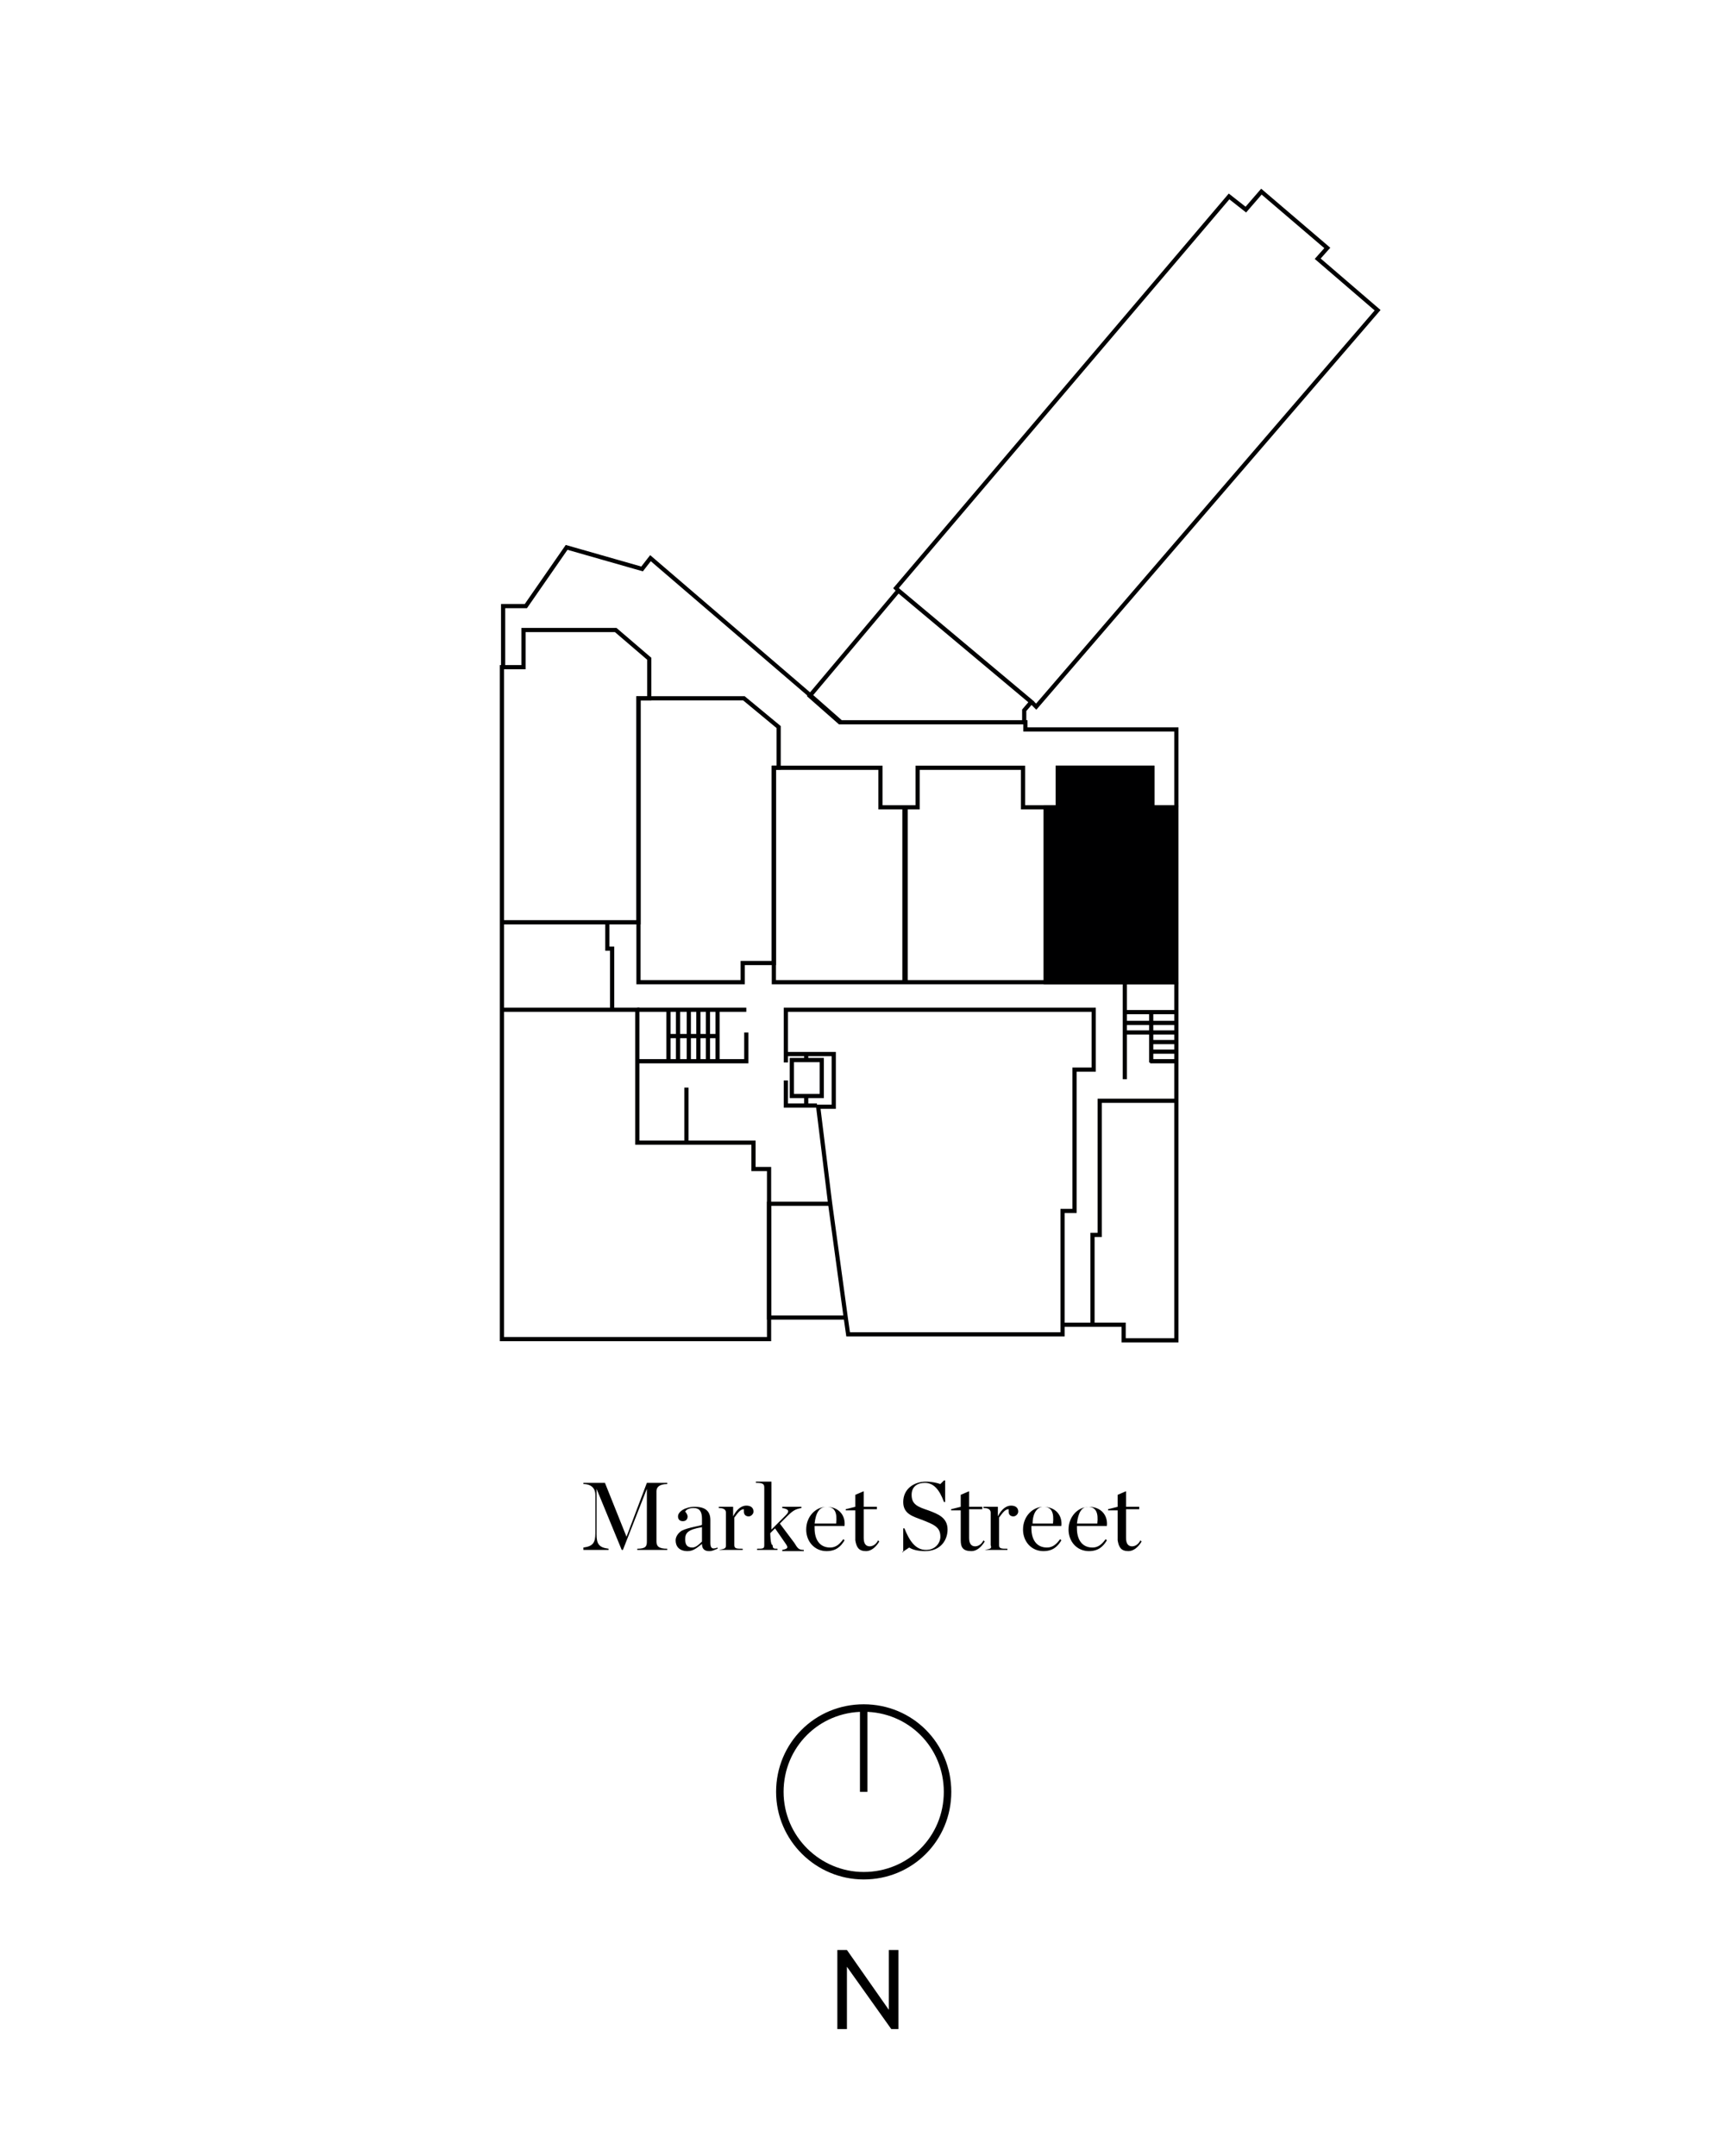 <?xml version="1.0" encoding="utf-8"?>
<!-- Generator: Adobe Illustrator 26.0.0, SVG Export Plug-In . SVG Version: 6.00 Build 0)  -->
<svg version="1.1" id="Layer_1" xmlns="http://www.w3.org/2000/svg" xmlns:xlink="http://www.w3.org/1999/xlink" x="0px" y="0px"
	 viewBox="0 0 144 180" style="enable-background:new 0 0 144 180;" xml:space="preserve">
<style type="text/css">
	.st0{fill:none;stroke:#000001;stroke-width:0.35;stroke-miterlimit:10;}
	.st1{fill:#000001;}
	.st2{fill:none;stroke:#000001;stroke-width:0.625;stroke-miterlimit:10;}
</style>
<path d="M94.2,129.5c0.4,0,0.8-0.3,1.1-0.8l-0.1-0.1c-0.2,0.4-0.5,0.5-0.7,0.5c-0.3,0-0.5-0.2-0.5-0.7V126h1.1v-0.2H94v-1.3
	l-0.7,0.3v1l-0.8,0.2v0.1h0.8v2.5C93.4,129.2,93.6,129.5,94.2,129.5 M90.8,125.8c0.7,0,0.9,0.5,0.8,1.4h-1.7
	C90,126.3,90.3,125.8,90.8,125.8 M90.9,129.5c0.8,0,1.2-0.4,1.5-0.9l-0.1-0.1c-0.3,0.4-0.6,0.7-1.1,0.7c-0.9,0-1.3-0.7-1.3-1.6v0
	c0-0.1,0-0.2,0-0.2h2.5c0.1-0.9-0.5-1.6-1.5-1.6c-0.9,0-1.7,0.8-1.7,1.9C89.2,128.7,89.9,129.5,90.9,129.5 M87.1,125.8
	c0.7,0,0.9,0.5,0.8,1.4h-1.7C86.2,126.3,86.6,125.8,87.1,125.8 M87.1,129.5c0.8,0,1.2-0.4,1.5-0.9l-0.1-0.1
	c-0.3,0.4-0.6,0.7-1.1,0.7c-0.9,0-1.3-0.7-1.3-1.6v0c0-0.1,0-0.2,0-0.2h2.5c0.1-0.9-0.5-1.6-1.5-1.6c-0.9,0-1.7,0.8-1.7,1.9
	C85.4,128.7,86.1,129.5,87.1,129.5 M82.2,129.4h1.9v-0.1c-0.5,0-0.7,0-0.7-0.3v-2.3c0.3-0.4,0.5-0.7,0.8-0.7c0,0.1,0,0.1,0,0.2
	c0,0.3,0.2,0.4,0.4,0.4c0.2,0,0.4-0.2,0.4-0.4c0-0.3-0.2-0.5-0.6-0.5c-0.4,0-0.8,0.3-1.1,0.9v-0.8l-1.2,0v0.1c0.5,0,0.6,0.2,0.6,0.4
	v2.7C82.8,129.3,82.7,129.3,82.2,129.4C82.2,129.3,82.2,129.4,82.2,129.4z M81.1,129.5c0.4,0,0.8-0.3,1.1-0.8l-0.1-0.1
	c-0.2,0.4-0.5,0.5-0.7,0.5c-0.3,0-0.5-0.2-0.5-0.7V126H82v-0.2h-1.1v-1.3l-0.7,0.3v1l-0.8,0.2v0.1h0.8v2.5
	C80.2,129.2,80.4,129.5,81.1,129.5 M75.3,129.6L75.3,129.6l0.6-0.4c0.3,0.2,0.8,0.3,1.3,0.3c1.4,0,1.9-1,1.9-1.8
	c0-1-0.8-1.3-1.6-1.6c-0.9-0.3-1.4-0.5-1.4-1.3c0-0.7,0.5-1,1.1-1c0.7,0,1.2,0.5,1.6,1.6h0.1v-1.8h-0.1l-0.3,0.3
	c-0.3-0.1-0.7-0.2-1.2-0.2c-1,0-1.9,0.6-1.9,1.7c0,1,0.8,1.2,1.6,1.5c1,0.4,1.5,0.6,1.5,1.4c0,0.5-0.4,1.1-1.2,1.1
	c-0.9,0-1.4-0.8-1.8-1.8h-0.1V129.6z M72.3,129.5c0.4,0,0.8-0.3,1.1-0.8l-0.1-0.1c-0.2,0.4-0.5,0.5-0.7,0.5c-0.3,0-0.5-0.2-0.5-0.7
	V126h1.1v-0.2h-1.1v-1.3l-0.7,0.3v1l-0.8,0.2v0.1h0.8v2.5C71.5,129.2,71.7,129.5,72.3,129.5 M69,125.8c0.7,0,0.9,0.5,0.8,1.4H68
	C68.1,126.3,68.4,125.8,69,125.8 M69,129.5c0.8,0,1.2-0.4,1.5-0.9l-0.1-0.1c-0.3,0.4-0.6,0.7-1.1,0.7c-0.9,0-1.3-0.7-1.3-1.6v0
	c0-0.1,0-0.2,0-0.2h2.5c0.1-0.9-0.5-1.6-1.5-1.6c-0.9,0-1.7,0.8-1.7,1.9C67.3,128.7,68,129.5,69,129.5 M64.3,128l0.4-0.4l0.9,1.3
	c0.2,0.3,0.2,0.4-0.3,0.5v0.1h1.8v-0.1c-0.4,0-0.5-0.1-0.8-0.6l-1.2-1.6l0.6-0.6c0.5-0.5,0.7-0.6,1.2-0.7v-0.1h-1.6v0.1
	c0.6,0.1,0.6,0.3,0.3,0.6l-1.2,1.2v-4l-1.3,0v0.1c0.6,0,0.7,0.1,0.7,0.4v4.8c0,0.3-0.1,0.3-0.6,0.3v0.1h1.7v-0.1
	c-0.3,0-0.4,0-0.4-0.3C64.3,129,64.3,128,64.3,128z M60,129.4H62v-0.1c-0.5,0-0.7,0-0.7-0.3v-2.3c0.3-0.4,0.5-0.7,0.8-0.7
	c0,0.1,0,0.1,0,0.2c0,0.3,0.2,0.4,0.4,0.4c0.2,0,0.4-0.2,0.4-0.4c0-0.3-0.2-0.5-0.6-0.5c-0.4,0-0.8,0.3-1.1,0.9v-0.8l-1.2,0v0.1
	c0.5,0,0.6,0.2,0.6,0.4v2.7C60.6,129.3,60.5,129.3,60,129.4L60,129.4z M57.8,129.2c-0.5,0-0.6-0.3-0.6-0.7c0-0.5,0.2-0.8,1.4-1v1.2
	C58.4,128.9,58.1,129.2,57.8,129.2 M57.4,129.5c0.5,0,0.8-0.3,1.2-0.6h0c0,0.4,0.2,0.6,0.6,0.6c0.3,0,0.4-0.1,0.7-0.2l0-0.1
	c-0.5,0.2-0.6,0-0.6-0.4v-1.9c0-0.8-0.5-1.1-1.3-1.1c-0.8,0-1.4,0.4-1.4,0.8c0,0.2,0.1,0.4,0.4,0.4c0.3,0,0.4-0.2,0.4-0.4
	c0-0.1-0.1-0.3-0.2-0.4c0.1-0.2,0.4-0.3,0.7-0.3c0.5,0,0.7,0.3,0.7,0.9v0.5c-0.1,0.1-1.1,0.2-1.7,0.5c-0.3,0.2-0.5,0.5-0.5,0.8
	C56.4,129.1,56.7,129.5,57.4,129.5 M48.7,129.4h2.1v-0.1c-0.8-0.1-1-0.4-1-1.2v-3.8h0l2.1,5.1h0.1l2-5.1h0v4.4
	c0,0.4-0.1,0.6-0.8,0.6v0.1h2.5v-0.1c-0.7,0-0.9-0.2-0.9-0.6v-4.2c0-0.3,0.2-0.6,0.9-0.6v-0.1h-1.7l-1.7,4.5h0l-1.8-4.5h-1.8v0.1
	c0.7,0,1,0.4,1,0.9v3.2c0,0.8-0.2,1.1-1,1.2V129.4z"/>
<g>
	<path class="st0" d="M41.9,77h11.4V58.3h0.9v-3.3l-2.8-2.4h-7.7v3.1h-1.8L41.9,77z M41.9,84.3h9.2v-5.1h-0.4V77h-8.8V84.3z
		 M41.9,111.8h22.3V97.6h-1.3v-2.2h-9.7V84.3H41.9V111.8z"/>
</g>
<polygon class="st0" points="53.3,82 53.3,58.3 54.2,58.3 62.1,58.3 65,60.7 65,64.1 64.6,64.1 64.6,80.4 62,80.4 62,82 "/>
<g>
	<path class="st0" d="M75.1,49.4l11.1,9.3l0.3,0.3l28.5-33.1l-5-4.3l0.8-0.9l-5.5-4.7l-1.3,1.5l-1.4-1.1L74.8,49.1L75.1,49.4z
		 M67.6,58.1l2.5,2.2h15.4v-1l0.6-0.7l-11.1-9.3L67.6,58.1z M98.2,67.4v-6.5H85.6v-0.6H70.2l-2.5-2.2L54.3,46.6l-0.7,0.9l-6.3-1.8
		l-3.4,4.9h-1.9v5.1 M65.6,90.2v2.1h2.6 M67.3,91.6v0.7 M67.3,88v0.6 M65.6,88v0.7 M68.6,91.5h-2.5v-3h2.5V91.5z M57.3,95.4v-4.6
		 M59.9,88.6v-4.3 M59.1,88.6v-4.3 M58.3,88.6v-4.3 M57.5,88.6v-4.3 M56.6,88.6v-4.3 M55.8,88.6v-4.3 M59.9,86.5h-4.2 M53.2,84.3
		h9.1 M53.2,88.6h9.1v-2.4 M93.9,86.2h4.3 M93.9,85.4h4.3 M93.9,84.5h4.3 M96,88.6h2.2 M96,87.8h2.2 M96,87h2.2 M98.2,91.9V82
		 M96.1,88.7v-4.2 M93.9,90.1V82 M91.2,110.6h-2.4 M98.2,91.9v20h-4.4v-1.3h-2.6v-7.5h0.6V91.9H98.2z M69.3,100.5l1.3,9.5l0.2,1.4
		h17.9v-10.3h1V89.3h1.6v-5H65.6V88h4v4.4h-1.3L69.3,100.5z M64.2,100.5v9.5h6.4l-1.3-9.5H64.2z M87.3,82V67.4l1,0v-3.3h7.9v3.3h1.9
		V82C98.2,82,87.3,82,87.3,82z M87.3,82V67.4l-1.9,0v-3.3h-8.8v3.3h-1V82C75.6,82,87.3,82,87.3,82z M64.6,82V64.1h8.9v3.3h2V82H64.6
		z"/>
</g>
<polygon class="st1" points="87.3,82 87.3,67.4 88.3,67.4 88.3,64.1 96.2,64.1 96.2,67.4 98.2,67.4 98.2,82 "/>
<polygon class="st0" points="87.3,82 87.3,67.4 88.3,67.4 88.3,64.1 96.2,64.1 96.2,67.4 98.2,67.4 98.2,82 "/>
<g>
	<path class="st2" d="M72.1,156.6c3.9,0,7-3.1,7-7c0-3.9-3.1-7-7-7c-3.9,0-7,3.1-7,7C65.1,153.5,68.3,156.6,72.1,156.6z"/>
</g>
<line class="st2" x1="72.1" y1="142.6" x2="72.1" y2="149.6"/>
<polygon points="75,162.8 74.2,162.8 74.2,167.8 70.7,162.8 69.9,162.8 69.9,169.4 70.7,169.4 70.7,164.2 74.4,169.4 75,169.4 "/>
</svg>
